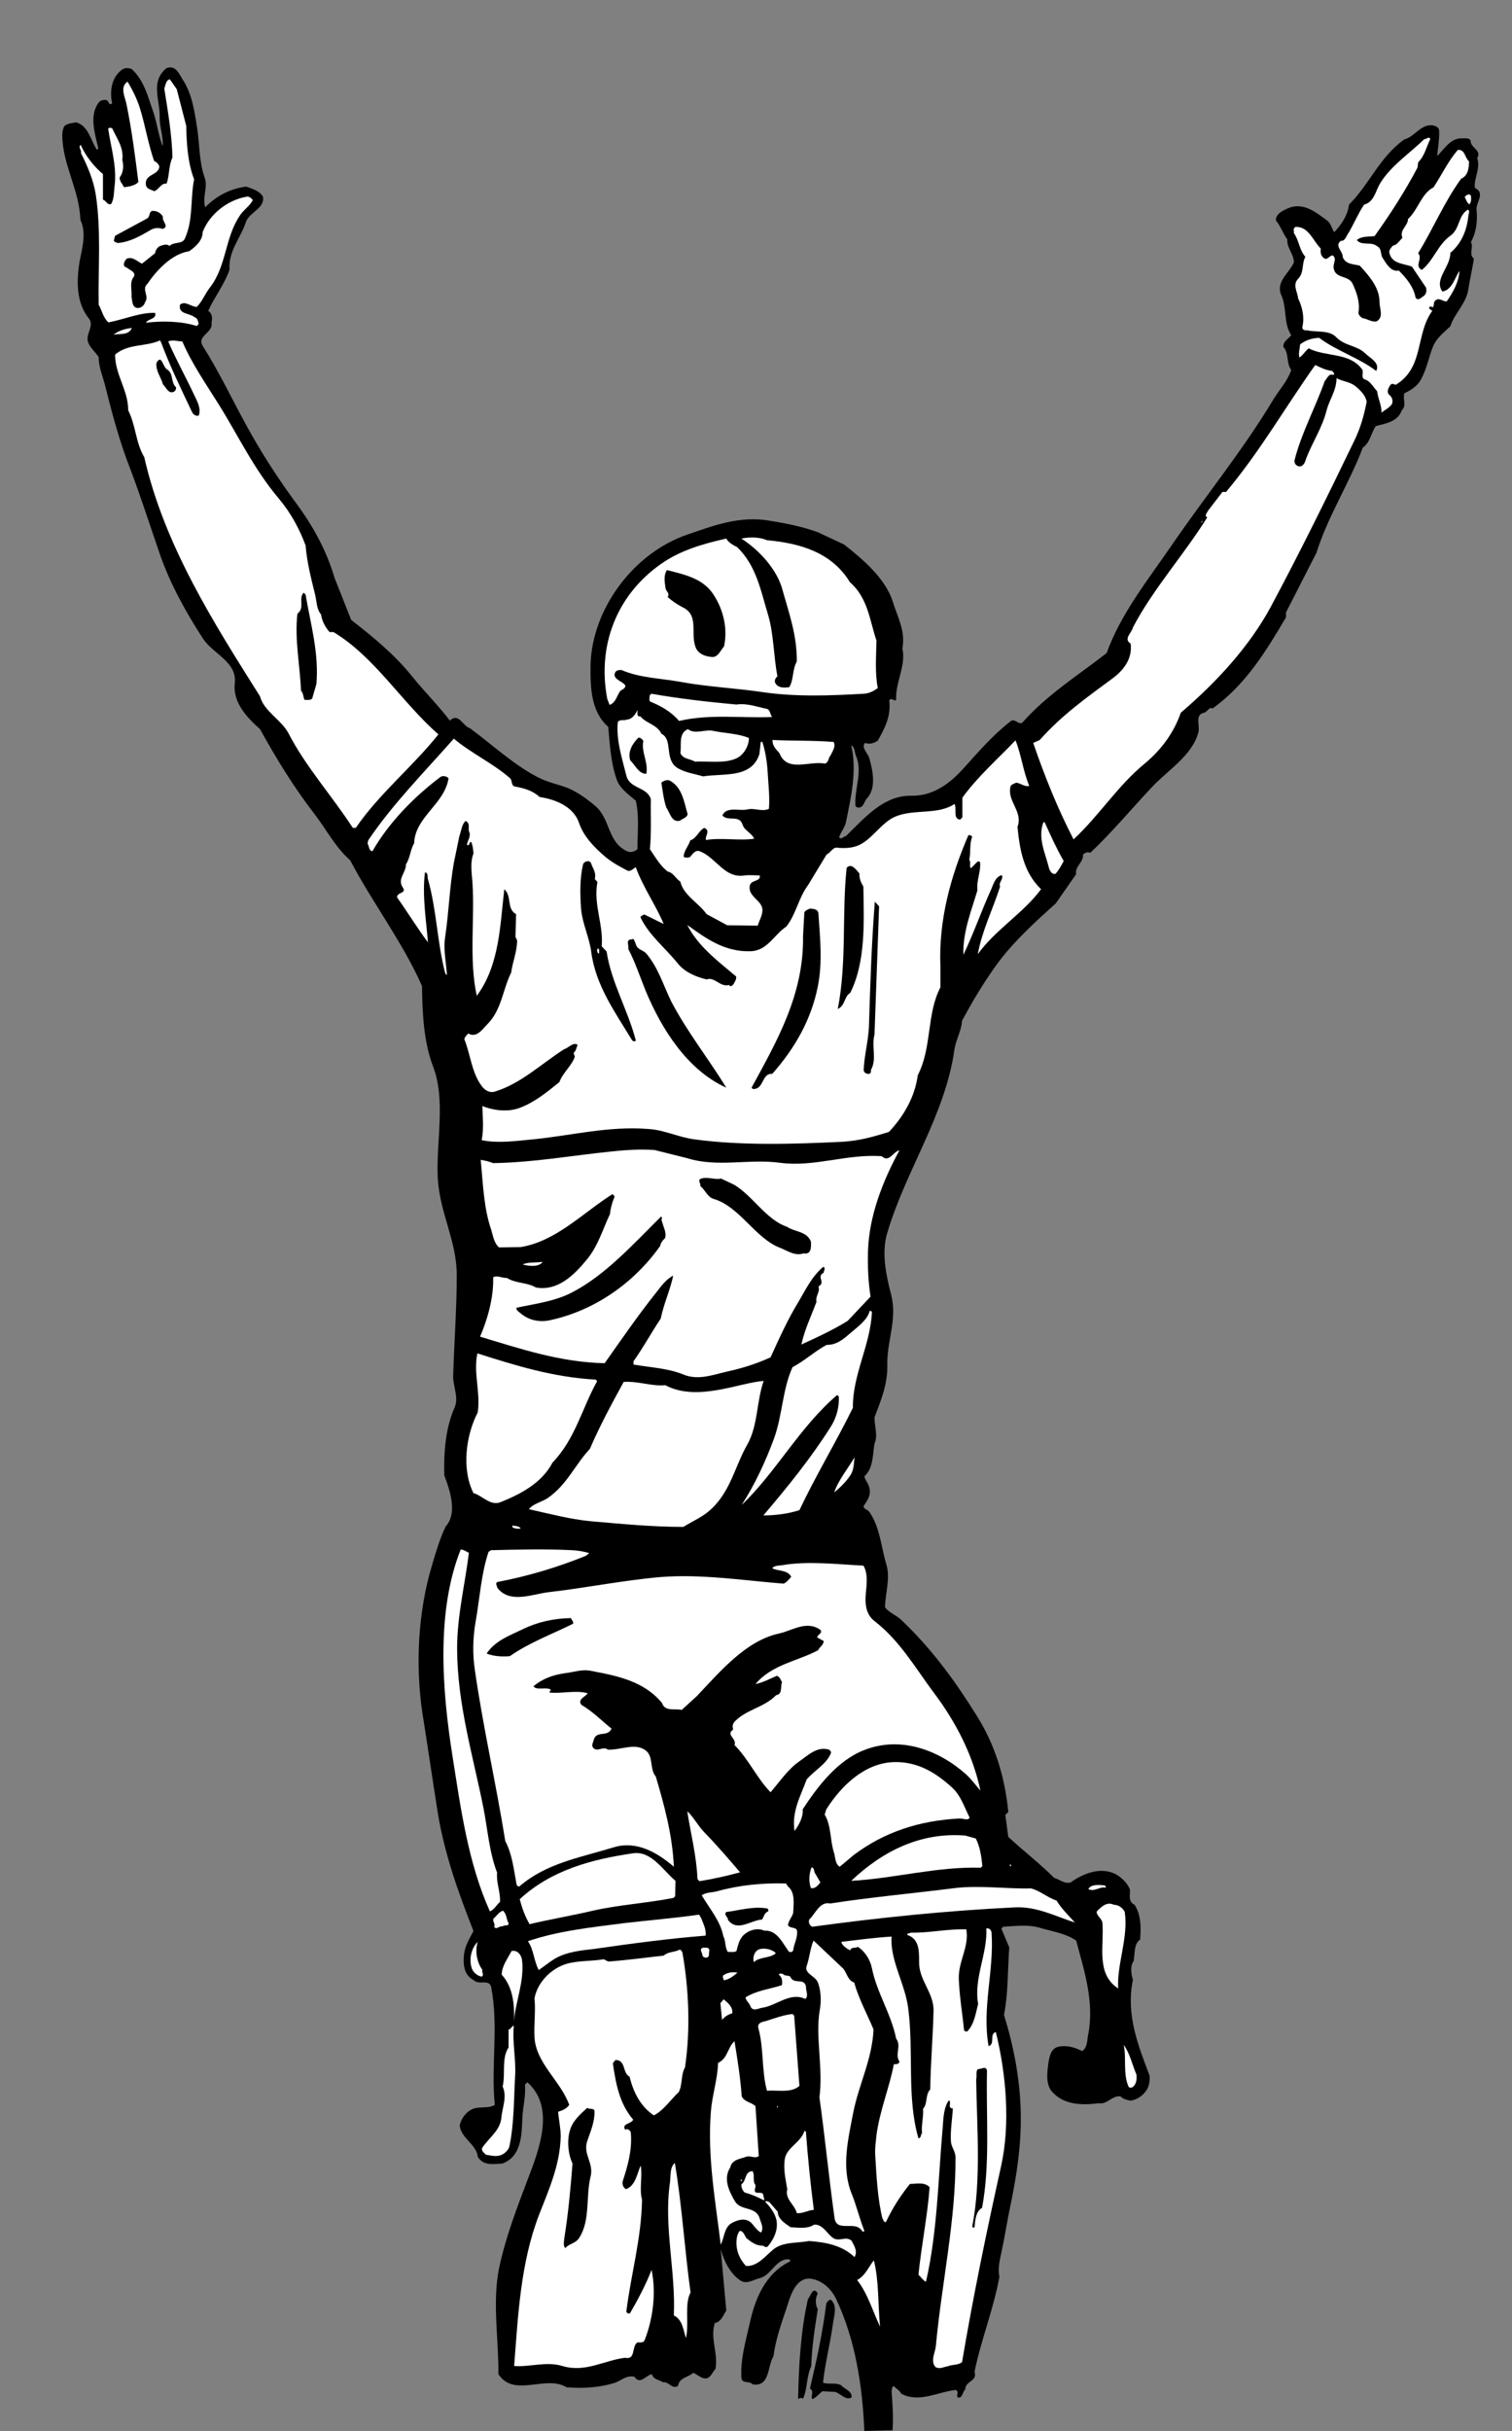 <?xml version="1.0" encoding="UTF-8" standalone="no"?>
<svg
   xmlns:dc="http://purl.org/dc/elements/1.1/"
   xmlns:cc="http://creativecommons.org/ns#"
   xmlns:rdf="http://www.w3.org/1999/02/22-rdf-syntax-ns#"
   xmlns:svg="http://www.w3.org/2000/svg"
   xmlns="http://www.w3.org/2000/svg"
   viewBox="0 0 614.667 988"
   height="988"
   width="614.667"
   xml:space="preserve"
   id="svg2"
   version="1.1"><rect x="0" y="0" width="614.667" height="988" fill="#808080" stroke="none"/><defs
     id="defs6" /><g
     transform="matrix(1.333,0,0,-1.333,0,988)"
     id="g10"><g
       transform="scale(0.1)"
       id="g12"><path
         id="path14"
         style="fill:#000000;fill-opacity:1;fill-rule:nonzero;stroke:none"
         d="m 556,7171 c 29,-43 37,-96 45,-148 8,-51 6,-105 23,-152 11,-29 -8,-62 2,-91 34,35 77,57 125,63 19,-7 41,-13 51,-31 6,-36 -42,-47 -52,-77 -16,-49 -54,-88 -50,-145 -15,-45 -46,-83 -65,-126 13,-8 13,-23 10,-36 6,-32 -47,-39 -26,-72 50,-79 89,-162 134,-244 44,-80 94,-158 150,-234 52,-70 93,-145 117,-227 l 51,-129 c 63,-49 131,-104 184,-170 37,-46 82,-91 117,-137 27,26 39,-17 61,-23 69,-51 133,-111 206,-149 30,-16 63,-22 94,-34 30,-13 56,-32 81,-53 49,-40 37,-112 100,-140 10,-4 22,0 30,7 0,50 6,101 -5,148 -20,17 -49,37 -58,64 -18,50 -21,105 -26,161 -53,46 -55,121 -54,190 5,170 131,340 295,396 79,27 160,59 254,42 49,-8 99,-18 145,-35 l 79,-37 c 60,-47 127,-105 149,-175 14,-46 39,-88 29,-142 12,-52 -22,-104 -19,-157 -8,-5 -15,10 -21,-2 6,-47 -14,-85 -35,-122 -12,-8 -24,-12 -39,-7 -12,-15 8,-30 13,-46 10,-35 23,-91 -7,-123 -8,-8 -9,-25 -23,-28 -5,0 -9,0 -12,5 -4,53 23,104 1,154 -4,10 -3,26 -14,30 18,-74 0,-156 -16,-233 -3,-17 -16,-30 -21,-47 8,-8 14,4 21,4 58,57 116,125 200,123 65,-1 116,36 159,84 46,51 90,102 143,143 13,10 22,-10 35,-5 77,87 171,145 258,213 43,120 126,223 200,331 103,150 216,288 309,443 18,29 43,56 54,89 -16,20 -6,51 -24,70 -2,16 15,25 24,36 -24,35 -13,84 -30,121 -19,42 24,68 38,101 0,26 -22,43 -20,70 -14,19 -20,40 -35,58 0,20 20,29 35,36 48,22 88,-12 122,-37 12,-9 13,-24 21,-35 22,23 41,51 45,84 62,61 93,145 169,199 30,7 49,45 83,43 11,-1 23,-6 23,-17 1,-27 -4,-53 -6,-77 21,20 40,56 77,54 9,0 21,2 25,-7 -1,-22 35,-29 20,-53 11,-33 -11,-62 -7,-91 33,-16 3,-44 5,-66 4,-34 -1,-70 -17,-99 9,-18 -8,-37 9,-51 -5,-31 -12,-62 -17,-93 -6,-43 -42,-73 -55,-113 -21,-20 -41,-35 -52,-60 -13,-30 -18,-66 -37,-101 -10,-20 -31,-34 -51,-43 -6,-18 8,-37 -8,-52 -12,-35 -49,-40 -79,-48 -15,-21 -17,-50 -40,-66 -41,-109 -106,-208 -141,-320 l -93,-182 v -15 c -59,-100 -122,-205 -224,-278 -11,6 -16,-11 -26,-13 -29,-6 -12,-39 -17,-59 -19,-72 -93,-115 -144,-170 -62,-66 -122,-138 -186,-198 -9,4 -15,0 -22,-5 2,-24 -26,-37 -21,-60 l -62,-89 c -62,-56 -124,-112 -174,-178 -42,-57 -79,-118 -112,-180 -2,-31 -18,-56 -23,-86 -28,-203 -150,-371 -206,-564 -17,-59 -2,-129 13,-186 19,-76 -14,-141 -12,-216 1,-57 -20,-107 -39,-157 0,-27 11,-57 0,-80 -6,-35 -3,-74 -31,-100 3,-13 14,-23 16,-38 4,-21 -7,-36 -18,-52 -1,-10 12,-11 17,-18 33,-47 36,-107 52,-160 13,-42 -3,-87 -4,-131 13,-17 33,-23 50,-39 94,-89 166,-189 230,-292 55,-87 86,-187 96,-293 l -9,-9 9,-67 c 46,-43 95,-80 140,-125 17,-5 31,-19 50,-14 39,28 96,51 143,22 16,-10 31,-26 38,-43 1,-19 -6,-37 14,-47 20,-30 20,-69 17,-106 -20,-14 -15,-43 -20,-66 -11,-15 -7,-40 -2,-57 -22,-107 17,-202 51,-292 1,-14 -1,-30 -8,-42 -11,-18 -30,-32 -51,-34 -11,2 -22,5 -30,13 -26,3 -40,-26 -67,-21 -51,-7 -108,-5 -143,37 -19,23 -13,61 -9,90 3,17 8,40 29,45 26,6 52,-2 73,-13 17,10 15,34 19,52 19,98 -13,195 -37,285 -34,23 -76,28 -115,40 -33,9 -73,4 -108,2 l -5,-6 24,-57 c -5,-68 -3,-138 -16,-206 30,-97 49,-197 51,-298 2,-97 -12,-189 -31,-281 -10,-46 -17,-94 -27,-140 -5,-25 -13,-53 -7,-79 -18,-99 -56,-192 -76,-290 10,-29 -29,-28 -28,-53 -9,-8 -8,-28 -23,-25 -6,8 5,17 -6,23 -55,-6 -114,-41 -167,-11 -4,10 -15,14 -21,22 -9,0 -5,-9 -8,-14 3,-39 6,-80 3,-120 l -86,-2 c -6,141 -28,278 -85,400 -14,31 -42,59 -78,64 -39,5 -57,-38 -66,-64 -18,-57 -40,-111 -48,-172 -19,-30 -10,-95 -64,-86 -9,12 -33,0 -34,21 -3,56 13,110 25,163 16,75 47,154 124,191 1,3 -1,4 -3,6 -40,4 -54,-48 -89,-57 -19,-4 -39,-20 -59,-8 -33,21 -53,64 -61,97 l 17,-188 c -9,-14 -16,-35 -35,-38 -15,-49 11,-91 2,-140 -10,-10 -15,-30 -32,-29 -14,1 -24,13 -36,17 -15,-14 -42,-14 -46,-39 -17,-14 -29,14 -45,10 -12,8 -30,8 -35,25 -18,-3 -36,-34 -53,-8 -26,6 -41,-13 -62,-19 -46,-14 -95,-17 -145,-13 -64,39 -160,-33 -208,40 1,108 -19,218 2,323 20,95 55,185 89,275 32,84 84,216 -3,292 l -7,-8 c 3,-37 -7,-67 -8,-104 -2,-52 -4,-115 -61,-136 -27,-1 -58,-8 -75,21 -4,38 -51,56 -55,95 4,21 20,43 41,51 20,8 47,0 66,12 -12,119 12,240 -11,359 -6,26 -37,5 -53,21 -30,15 -33,47 -30,78 3,27 17,49 29,72 -46,117 -88,233 -109,361 -16,101 -31,205 -47,305 -22,149 -12,311 29,447 12,41 24,82 42,120 36,40 15,106 -4,156 -2,72 4,144 31,206 14,31 -4,63 -4,96 3,102 11,207 11,308 0,106 -52,189 -58,297 -5,114 25,236 -14,339 -29,75 -33,164 -34,246 -60,135 -150,252 -219,383 -46,41 -72,93 -108,140 -64,83 -118,171 -167,260 -43,38 -83,83 -77,139 8,66 -65,89 -97,137 -53,82 -99,165 -131,256 -30,87 -58,175 -91,262 -31,79 -53,160 -74,244 -7,32 -22,62 -22,96 -11,18 -33,33 -34,55 -1,21 20,43 4,63 -39,48 -38,115 -28,175 8,40 21,87 2,126 -2,89 -55,169 -55,258 0,10 2,19 6,27 9,9 24,9 36,12 38,-11 44,-54 63,-83 2,-1 3,2 5,3 -10,43 -29,101 1,140 5,7 15,9 22,8 10,-1 8,-20 19,-10 -8,37 -2,80 31,103 9,6 19,5 29,1 38,-35 49,-84 65,-129 12,-35 17,-76 29,-106 3,30 -10,58 -9,90 1,49 -26,101 13,141 5,6 10,9 16,9 21,3 31,-20 40,-35" /><path
         id="path16"
         style="fill:#ffffff;fill-opacity:1;fill-rule:nonzero;stroke:none"
         d="m 539,7140 29,-112 c 1,-57 5,-113 24,-163 -12,-59 -2,-122 -28,-180 -8,-19 -33,-9 -47,-23 -9,8 -22,2 -31,-1 -8,-6 -12,-13 -13,-21 l -40,-32 c -15,7 -29,23 -47,15 -7,-8 -15,-23 1,-27 8,-8 29,-13 21,-28 -14,-17 -5,-41 -7,-61 3,-12 1,-32 18,-34 10,-1 21,7 23,17 15,19 -12,40 8,57 29,43 75,91 127,99 20,14 41,33 41,58 21,56 77,98 133,108 9,2 15,-4 20,-10 -8,-17 -27,-29 -38,-45 -48,-69 -41,-155 -93,-222 -15,-19 -23,-42 -40,-59 -18,1 -36,20 -51,7 -6,-30 29,-25 44,-38 10,-3 11,-13 13,-21 l -6,-6 c -47,15 -106,16 -155,10 6,12 34,11 28,30 -44,2 -95,-20 -142,-29 -16,13 -20,36 -30,54 -2,111 8,225 -9,336 -7,44 -25,86 -45,126 3,9 -10,18 -1,25 16,-35 40,-65 68,-89 v -78 c 10,-2 13,-18 25,-13 10,17 8,39 11,59 6,59 -12,114 -20,170 2,5 8,3 12,2 14,-31 36,-59 31,-97 5,-18 3,-39 -8,-53 -1,-12 9,-20 13,-30 14,2 33,4 44,16 -9,72 -20,158 -36,236 -4,22 -22,53 3,70 15,-25 29,-53 38,-82 16,-52 25,-108 43,-160 7,-3 14,-9 16,-17 -3,-28 -46,-22 -41,-56 2,-13 16,-14 25,-19 15,4 20,25 38,23 9,24 6,54 18,80 -2,71 -14,141 -25,210 4,10 5,26 17,28 l 21,-30" /><path
         id="path18"
         style="fill:#ffffff;fill-opacity:1;fill-rule:nonzero;stroke:none"
         d="m 4362,6988 c -12,-24 -17,-51 -37,-71 l -2,-16 c -38,-72 -83,-142 -131,-209 -19,-2 -41,0 -54,-12 15,-19 44,-3 62,-19 15,-7 9,-25 17,-36 11,-17 25,-43 49,-38 24,-24 45,-50 51,-82 6,-11 16,-2 21,2 11,5 14,17 11,28 l -43,64 c -26,10 -62,8 -69,43 -1,9 6,15 11,21 13,2 20,15 29,24 -10,24 17,36 17,57 32,30 40,77 78,97 25,38 44,79 74,114 23,1 20,-23 34,-35 0,-21 -3,-44 -24,-53 -51,-70 -85,-152 -131,-227 15,-18 -13,-38 11,-51 35,27 49,77 87,104 30,21 23,62 54,80 6,-4 2,-13 1,-19 -4,-43 -21,-85 -55,-113 1,-43 -51,-81 -24,-118 31,6 38,44 52,63 -2,-34 -20,-66 -39,-93 -12,-1 -21,12 -33,4 -8,-5 -5,-14 -8,-21 -5,-2 -9,5 -12,-1 -2,-6 6,-7 9,-11 -52,-71 -24,-172 -111,-225 -5,0 -11,6 -16,0 -6,-8 -14,-22 -4,-31 9,-7 12,-18 8,-28 -8,-11 -21,-18 -32,-26 1,23 -11,43 -13,65 -13,14 -21,32 -40,37 -10,7 0,22 -6,30 -39,53 -112,37 -163,64 -11,-9 -18,-22 -28,-28 -4,12 1,27 2,40 17,13 36,19 58,20 53,-40 120,-60 174,-101 13,25 -20,40 -34,54 -25,24 -61,22 -87,48 -22,24 -61,15 -90,22 -8,-1 -16,2 -14,11 7,30 -1,61 -13,86 -2,20 -18,42 0,60 19,20 10,45 22,67 -19,21 -19,50 -35,72 1,6 -4,15 5,19 40,2 53,-42 77,-66 -2,-13 1,-25 13,-31 10,-2 14,11 24,10 12,-10 1,-23 2,-37 4,-35 45,-22 58,-49 12,-26 23,-56 18,-87 -1,-8 6,-14 12,-18 15,-2 29,-13 43,-10 23,13 9,39 9,60 0,43 -31,78 -60,110 -18,5 -43,3 -52,26 1,18 -27,35 -5,50 10,-2 15,11 19,18 19,30 31,62 51,92 31,8 35,42 49,65 33,54 90,91 135,135 6,-2 13,10 18,0" /><path
         id="path20"
         style="fill:#ffffff;fill-opacity:1;fill-rule:nonzero;stroke:none"
         d="m 4486,6814 c 1,-9 1,-19 -5,-25 -7,4 -10,15 -14,22 3,6 16,13 19,3" /><path
         id="path22"
         style="fill:#000000;fill-opacity:1;fill-rule:nonzero;stroke:none"
         d="m 497,6751 c -4,-14 21,-30 -1,-37 -12,4 -25,4 -38,-4 -31,-18 -62,-36 -99,-39 -4,2 -9,2 -12,7 l 4,15 98,53 c 10,6 4,23 18,23 13,0 25,-8 30,-18" /><path
         id="path24"
         style="fill:#ffffff;fill-opacity:1;fill-rule:nonzero;stroke:none"
         d="m 402,6412 c -9,-24 -40,-16 -56,-21 15,13 37,19 56,21" /><path
         id="path26"
         style="fill:#ffffff;fill-opacity:1;fill-rule:nonzero;stroke:none"
         d="m 491,6369 c 27,-73 61,-142 94,-212 4,-9 13,-15 21,-12 8,20 -4,43 -13,61 -26,56 -56,109 -80,165 14,6 29,0 43,0 29,-68 73,-131 113,-195 60,-97 106,-195 182,-285 36,-43 62,-91 81,-142 4,-51 17,-101 29,-150 5,-20 4,-44 18,-60 3,-21 13,-39 26,-54 h 12 c 126,-76 209,-215 320,-312 -79,-99 -180,-180 -252,-285 h -9 c -63,97 -144,187 -196,288 -22,42 -75,67 -87,113 -140,222 -292,460 -353,729 -26,43 -26,98 -49,143 0,62 -40,108 -40,170 41,34 92,23 137,43 l 3,-5" /><path
         id="path28"
         style="fill:#000000;fill-opacity:1;fill-rule:nonzero;stroke:none"
         d="m 509,6286 c 21,-12 11,-40 28,-55 0,-5 -1,-10 -6,-13 -17,-9 -24,13 -34,22 -6,22 -22,40 -20,65 16,29 19,-11 32,-19" /><path
         id="path30"
         style="fill:#ffffff;fill-opacity:1;fill-rule:nonzero;stroke:none"
         d="m 4063,6281 c 2,-4 11,-10 2,-12 -13,5 -18,-12 -25,-19 -29,-82 -71,-158 -92,-241 -2,-10 6,-19 16,-19 10,0 16,12 18,20 19,52 51,98 64,152 9,33 30,60 30,97 18,-10 41,-11 57,-24 15,-12 32,-29 35,-48 -8,-41 -19,-80 -37,-117 -83,-172 -166,-341 -256,-509 -65,-120 -164,-228 -274,-322 -20,-58 -57,-111 -110,-155 -82,-67 -140,-160 -217,-231 -49,95 -88,192 -123,294 l 20,9 c 68,77 148,133 225,190 34,26 58,61 52,104 -23,14 4,33 7,49 62,118 156,222 227,336 -11,3 0,15 3,21 l 43,56 h 11 c 104,124 181,259 272,387 17,-8 33,-16 52,-18" /><path
         id="path32"
         style="fill:#ffffff;fill-opacity:1;fill-rule:nonzero;stroke:none"
         d="m 3663,5818 h -1 l 5,7 c 1,-3 -2,-5 -4,-7" /><path
         id="path34"
         style="fill:#ffffff;fill-opacity:1;fill-rule:nonzero;stroke:none"
         d="m 2339,5765 c 99,-9 197,-36 253,-128 55,-48 60,-116 81,-178 -1,-49 -5,-99 4,-145 -13,-9 -26,-16 -42,-17 -103,-6 -209,-10 -310,5 -81,12 -168,16 -249,31 -60,11 -125,12 -180,36 -9,1 -19,-1 -21,-10 -9,-26 62,-30 17,-53 -11,-15 -14,-37 -33,-43 l -7,18 c -31,162 28,316 163,411 59,42 129,62 200,78 6,-12 21,-20 33,-26 59,-57 72,-133 94,-205 18,-59 17,-128 29,-189 -7,-5 -11,-16 -5,-23 9,-13 27,-12 41,-10 14,22 9,54 23,78 1,80 -24,148 -44,220 -17,62 -71,120 -125,155 25,5 55,5 78,-5" /><path
         id="path36"
         style="fill:#000000;fill-opacity:1;fill-rule:nonzero;stroke:none"
         d="m 2178,5596 c 28,-44 42,-101 30,-155 -11,-12 -18,-33 -36,-32 -19,1 -40,8 -49,26 -20,43 12,101 -42,126 -16,8 -33,20 -45,31 8,10 -4,17 -6,25 -3,20 -7,40 4,57 53,-14 112,-25 144,-78" /><path
         id="path38"
         style="fill:#000000;fill-opacity:1;fill-rule:nonzero;stroke:none"
         d="m 932,5599 c 15,-89 41,-177 33,-272 l -13,-45 c -7,-6 -15,-3 -23,-4 -5,9 -3,20 -11,28 -3,76 -20,157 -11,235 24,18 2,46 19,64 l 6,-6" /><path
         id="path40"
         style="fill:#ffffff;fill-opacity:1;fill-rule:nonzero;stroke:none"
         d="m 2246,5264 c 31,5 62,-7 92,-13 12,-3 10,-18 17,-25 -93,-4 -190,10 -284,-12 -25,29 -56,46 -88,59 -5,5 -1,12 -2,18 l 5,6 c 85,-15 173,-25 260,-33" /><path
         id="path42"
         style="fill:#ffffff;fill-opacity:1;fill-rule:nonzero;stroke:none"
         d="m 1944,5247 c 1,-6 -4,-21 9,-19 18,-22 51,-25 64,-53 37,-18 7,-79 50,-105 24,-14 51,-17 77,-25 63,10 148,-7 172,68 l 4,37 h 5 c 9,-28 14,-59 16,-90 2,-38 7,-76 4,-114 -22,-10 -44,4 -67,-2 -25,-5 -62,10 -75,-18 16,-20 52,4 62,-29 5,-17 28,-25 35,-42 -45,-7 -100,4 -147,-4 -4,12 15,28 -5,37 -17,-8 -24,-33 -43,-38 -4,-16 -20,-32 -20,-50 5,-4 13,-3 19,-1 9,9 16,24 32,17 49,-20 74,-83 135,-73 15,2 32,0 46,0 4,-19 -26,-13 -30,-30 -8,-33 35,-45 38,-72 2,-18 -11,-38 -14,-51 l -93,1 -63,34 c -25,35 -71,58 -80,99 -15,10 -22,28 -39,31 -24,19 -38,45 -54,68 5,50 2,102 3,152 -11,39 -65,31 -75,73 -13,53 -31,106 -26,162 5,10 19,4 27,8 17,1 27,16 33,29" /><path
         id="path44"
         style="fill:#ffffff;fill-opacity:1;fill-rule:nonzero;stroke:none"
         d="m 2174,5184 c 37,-8 77,-8 110,-22 0,-24 -15,-50 -36,-61 -37,-18 -85,-9 -129,-11 -14,9 -36,7 -44,26 4,25 -7,60 23,73 22,-17 51,0 76,-5" /><path
         id="path46"
         style="fill:#000000;fill-opacity:1;fill-rule:nonzero;stroke:none"
         d="m 1962,5153 c -7,-35 16,-65 9,-100 -23,-1 -34,27 -49,41 -8,26 6,50 25,69 6,1 12,-5 15,-10" /><path
         id="path48"
         style="fill:#ffffff;fill-opacity:1;fill-rule:nonzero;stroke:none"
         d="m 1556,5039 c 7,-7 2,-23 15,-25 27,-5 53,-12 75,-32 48,-7 103,-29 120,-79 14,-42 48,-76 81,-104 22,-18 45,-30 68,-42 10,-2 17,8 24,11 22,-61 62,-117 85,-173 l -59,29 c -5,-2 -9,-4 -12,-8 25,-54 75,-93 113,-140 22,-28 56,-42 89,-50 25,9 40,-24 68,-17 8,-10 16,5 18,10 3,5 5,10 4,16 -56,47 -117,93 -149,157 57,-41 114,-83 194,-80 51,2 71,51 108,75 30,38 37,87 66,126 l 57,94 c 14,6 19,25 36,20 19,-1 37,-1 57,6 45,17 73,72 118,90 56,23 129,4 179,38 8,-15 -6,-45 17,-48 l 7,7 v 60 c 46,64 110,120 162,175 18,-45 23,-94 42,-139 -13,-4 -26,8 -40,10 -6,-4 -13,-4 -17,-11 -12,-46 39,-77 21,-124 7,-71 19,-139 72,-190 -55,-74 -138,-122 -193,-198 13,72 46,137 68,206 -6,13 12,23 5,35 -20,-6 -25,-27 -32,-43 -30,-66 -55,-138 -85,-200 -2,70 24,133 43,197 -4,28 11,57 8,85 -2,3 -4,3 -7,3 l -21,-21 c -6,6 1,18 -5,26 5,22 0,47 9,70 -3,3 -7,7 -12,4 -53,-123 -91,-257 -85,-400 v -63 c -43,-83 -25,-182 -69,-268 -9,-66 -42,-124 -88,-173 -46,-14 -89,-27 -143,-30 -145,-7 -305,-12 -447,7 -50,6 -94,29 -143,32 -124,10 -239,-21 -357,-32 -51,-5 -104,-12 -152,-2 7,35 3,71 2,104 38,-15 82,-19 118,-4 43,17 80,47 117,77 10,28 37,49 47,77 -1,5 -4,9 -3,13 8,6 7,16 12,23 -13,11 -28,-9 -42,-13 -70,-45 -132,-105 -211,-129 -17,-5 -31,5 -40,17 -31,42 -34,96 -53,143 2,7 7,12 12,17 26,-14 42,12 58,28 44,44 47,106 73,158 4,32 18,63 18,98 l -5,11 2,69 c -30,16 -12,55 -36,76 -13,-108 -14,-231 -84,-325 -24,110 -6,232 -13,343 -2,30 -8,63 3,91 -1,12 -2,24 -7,35 -8,1 -4,-16 -13,-8 2,13 14,26 6,41 -2,12 4,25 -10,31 -12,-10 -13,-30 -19,-46 l -17,-82 c -13,-74 -15,-148 -26,-223 -7,-41 3,-81 5,-119 l -5,5 c -25,95 -26,193 -53,288 -2,7 1,20 -9,20 -9,-71 4,-145 9,-213 -32,43 -62,92 -94,137 -1,17 31,11 17,31 -17,26 11,45 10,70 13,19 13,44 25,64 3,81 92,118 105,198 -6,7 -18,9 -25,4 -81,-61 -158,-140 -207,-226 -11,0 -10,15 -15,23 l 2,10 c 73,109 172,209 261,310 55,-46 118,-74 172,-121" /><path
         id="path50"
         style="fill:#ffffff;fill-opacity:1;fill-rule:nonzero;stroke:none"
         d="m 2542,5150 c 8,-13 -3,-28 -9,-41 -7,-7 -5,-21 -17,-25 -49,9 -116,-28 -139,32 -11,12 -22,23 -21,40 61,-3 124,-1 186,-6" /><path
         id="path52"
         style="fill:#000000;fill-opacity:1;fill-rule:nonzero;stroke:none"
         d="m 2097,4930 c -2,-12 -16,-13 -23,-20 -26,-7 -31,25 -42,40 -8,24 -11,50 -15,76 7,6 19,10 26,6 38,-21 43,-65 54,-102" /><path
         id="path54"
         style="fill:#ffffff;fill-opacity:1;fill-rule:nonzero;stroke:none"
         d="m 3186,4905 c 18,-40 36,-80 58,-118 -7,-13 -14,-27 -25,-39 -12,-3 -18,11 -20,18 -11,45 -35,91 -17,139 h 4" /><path
         id="path56"
         style="fill:#000000;fill-opacity:1;fill-rule:nonzero;stroke:none"
         d="m 1803,4779 c 5,-15 16,-27 11,-47 l 8,-9 c -13,-69 19,-130 13,-196 l 15,-16 c 14,-94 65,-178 89,-271 -3,-5 -8,-2 -11,0 -52,86 -112,168 -125,271 -6,44 -27,85 -31,131 -3,44 -4,92 6,134 2,10 21,16 25,3" /><path
         id="path58"
         style="fill:#000000;fill-opacity:1;fill-rule:nonzero;stroke:none"
         d="m 2621,4749 c -1,-15 5,-28 12,-40 2,-111 7,-230 -40,-324 -19,-11 -15,-39 -38,-49 28,144 12,288 27,430 14,17 30,-7 39,-17" /><path
         id="path60"
         style="fill:#000000;fill-opacity:1;fill-rule:nonzero;stroke:none"
         d="m 2667,4258 c -10,-37 8,-75 -11,-108 1,-5 -1,-12 -6,-12 -9,0 -16,4 -16,13 2,45 14,86 16,131 4,127 8,256 18,381 l 13,-14 -14,-391" /><path
         id="path62"
         style="fill:#000000;fill-opacity:1;fill-rule:nonzero;stroke:none"
         d="m 2496,4626 c 5,-74 13,-148 -2,-222 -20,-100 -69,-187 -139,-266 -33,3 -24,-48 -59,-46 l -4,4 c 78,143 160,285 157,462 l 4,72 c 3,7 11,9 17,12 11,-1 25,-1 26,-16" /><path
         id="path64"
         style="fill:#000000;fill-opacity:1;fill-rule:nonzero;stroke:none"
         d="m 1943,4525 c 7,-9 20,-11 28,-20 37,-44 52,-97 76,-146 48,-92 116,-178 168,-263 -120,54 -198,181 -245,293 -18,44 -32,88 -54,130 3,9 -8,26 7,29 3,-1 6,2 9,1 5,-7 6,-16 11,-24" /><path
         id="path66"
         style="fill:#ffffff;fill-opacity:1;fill-rule:nonzero;stroke:none"
         d="m 1827,4511 c 0,-2 1,-5 -1,-6 -6,2 -5,11 -4,15 5,1 6,-5 5,-9" /><path
         id="path68"
         style="fill:#ffffff;fill-opacity:1;fill-rule:nonzero;stroke:none"
         d="m 2096,3881 c 93,-29 187,-1 283,-14 104,-14 205,28 310,20 23,-21 34,14 54,18 -51,-94 -93,-200 -96,-310 -1,-47 1,-93 8,-136 l -70,-74 c -45,-28 -93,-50 -141,-72 10,46 30,87 46,130 -4,18 12,30 6,47 24,13 -8,29 16,42 0,6 7,14 -1,18 -35,-29 -54,-70 -76,-107 -33,-54 -59,-112 -85,-169 -43,-20 -89,-34 -135,-44 -43,-10 -87,-27 -132,-8 -47,19 -100,21 -151,30 v 10 c 30,42 54,87 83,130 9,45 29,87 38,131 -22,-11 -38,-34 -53,-53 -55,-69 -105,-142 -156,-214 -136,3 -257,44 -380,81 21,48 42,117 40,181 13,7 27,-3 42,-2 26,-17 61,-13 88,-29 66,-12 115,36 154,83 36,42 51,97 72,140 2,17 6,34 13,50 3,5 -2,10 -6,11 -91,-58 -171,-143 -279,-161 l -66,-1 c -16,14 -18,35 -24,54 -23,66 -25,142 -32,213 12,-2 26,-5 38,-10 123,2 239,23 356,35 45,5 91,8 136,5 l 100,-25" /><path
         id="path70"
         style="fill:#000000;fill-opacity:1;fill-rule:nonzero;stroke:none"
         d="m 2239,3800 c 57,-34 98,-107 161,-128 23,-16 60,-13 73,-45 1,-15 2,-41 -22,-36 -26,-9 -48,7 -70,16 -77,28 -125,127 -205,150 -18,5 -26,28 -40,39 1,8 -6,14 -2,21 21,10 45,-3 65,2 l 40,-19" /><path
         id="path72"
         style="fill:#000000;fill-opacity:1;fill-rule:nonzero;stroke:none"
         d="m 2019,3688 c 4,-17 15,-35 9,-51 -8,-7 -13,-15 -15,-24 -83,-117 -205,-198 -336,-226 -31,-7 -65,0 -89,21 -5,4 -14,9 -13,17 55,12 114,19 166,45 103,52 189,148 275,233 7,-4 -2,-10 3,-15" /><path
         id="path74"
         style="fill:#ffffff;fill-opacity:1;fill-rule:nonzero;stroke:none"
         d="m 1655,3565 c -12,-17 -42,-13 -61,-8 16,8 40,5 61,8" /><path
         id="path76"
         style="fill:#ffffff;fill-opacity:1;fill-rule:nonzero;stroke:none"
         d="m 2659,3410 c -5,-100 -59,-189 -58,-290 -52,-106 -113,-206 -163,-312 -35,-11 -73,-16 -110,-16 75,88 146,176 206,271 17,27 26,60 24,92 l -5,4 c -114,-97 -186,-235 -291,-335 41,64 72,131 98,201 26,70 26,151 57,219 38,20 67,48 104,68 31,-1 53,19 75,38 21,18 50,39 56,65 4,2 7,-1 7,-5" /><path
         id="path78"
         style="fill:#ffffff;fill-opacity:1;fill-rule:nonzero;stroke:none"
         d="m 1817,3206 4,-5 c -46,-82 -66,-175 -136,-248 -33,-63 -98,-96 -157,-120 -32,-14 -56,19 -84,27 -37,73 -23,177 13,246 9,60 -14,122 -1,180 116,-37 232,-73 361,-80" /><path
         id="path80"
         style="fill:#ffffff;fill-opacity:1;fill-rule:nonzero;stroke:none"
         d="m 2329,3202 c -22,-62 -17,-136 -50,-194 -40,-70 -52,-151 -122,-207 -22,-17 -49,-29 -73,-44 -96,0 -186,9 -280,17 -65,6 -128,23 -191,37 14,18 39,21 59,35 58,41 82,101 127,149 30,70 67,138 103,204 45,3 85,-14 127,-10 97,-52 226,8 300,13" /><path
         id="path82"
         style="fill:#ffffff;fill-opacity:1;fill-rule:nonzero;stroke:none"
         d="m 2606,2969 c -2,-18 -2,-40 -13,-55 -13,-20 -32,-38 -49,-52 13,38 42,73 62,107" /><path
         id="path84"
         style="fill:#ffffff;fill-opacity:1;fill-rule:nonzero;stroke:none"
         d="m 1588,2752 c -8,-1 -19,-1 -26,5 l 1,4 c 9,-1 22,-2 25,-9" /><path
         id="path86"
         style="fill:#ffffff;fill-opacity:1;fill-rule:nonzero;stroke:none"
         d="m 1797,2677 -10,-8 c -86,-35 -176,-62 -270,-80 -8,-4 -1,-12 0,-18 38,-49 106,-19 156,-13 114,13 226,36 340,46 125,10 252,-10 377,-20 9,4 17,14 23,21 -12,22 -39,16 -58,26 6,8 19,8 29,9 80,14 166,3 249,-1 12,-19 11,-45 9,-69 -4,-36 -7,-76 26,-101 76,-59 123,-141 178,-215 69,-91 121,-192 144,-301 -13,15 -26,33 -43,49 -84,75 -201,119 -313,74 -81,-32 -141,-111 -186,-180 2,-25 -13,-50 -25,-66 -9,60 19,107 37,157 25,29 60,46 74,80 1,5 -2,9 -6,11 -37,11 -64,-18 -92,-37 -34,-24 -59,-62 -86,-93 -42,43 -67,101 -110,144 8,20 -28,31 -4,47 -3,10 -2,17 5,25 36,37 89,42 126,80 21,3 12,28 18,39 -4,7 -6,17 -16,20 -21,-9 -43,-21 -65,-25 51,60 127,69 191,103 4,10 17,16 17,28 l -20,11 c 1,9 18,13 10,23 -42,30 -85,-2 -126,-11 -101,-22 -178,-114 -251,-191 l -46,-42 c -21,5 -51,-6 -60,21 -55,67 -137,83 -216,98 -28,6 -53,-4 -80,-7 -35,-5 -68,-16 -96,-40 9,-13 36,-2 51,-9 5,-4 -4,-6 -2,-10 37,-4 78,8 116,-2 -4,-10 -34,-19 -18,-36 34,-20 61,-48 91,-72 -12,-28 -48,-3 -55,-37 -2,-6 -6,-14 -2,-20 12,-17 31,5 46,-7 39,-2 85,23 117,-4 22,-19 10,-56 29,-78 26,-88 51,-179 55,-275 -49,42 -113,81 -184,59 -101,-31 -205,-48 -287,-119 -5,-1 -9,4 -9,8 -8,43 -13,91 -34,130 -28,175 -68,348 -93,523 -7,48 -6,95 2,143 13,72 17,148 40,216 l 8,5 c 81,2 165,4 247,0 18,-1 36,-4 52,-9" /><path
         id="path88"
         style="fill:#ffffff;fill-opacity:1;fill-rule:nonzero;stroke:none"
         d="m 1430,2678 c -12,-97 -36,-192 -36,-293 1,-170 48,-323 80,-483 13,-65 18,-137 42,-199 -3,-30 10,-57 9,-89 -10,-9 -19,-25 -31,-29 -66,147 -88,308 -114,473 -32,202 -50,442 25,630 9,0 16,-6 25,-10" /><path
         id="path90"
         style="fill:#000000;fill-opacity:1;fill-rule:nonzero;stroke:none"
         d="m 1748,2462 c -66,-33 -133,-57 -193,-99 -22,-2 -49,-1 -71,8 27,40 71,55 110,74 45,22 94,33 147,34 2,-5 8,-10 7,-17" /><path
         id="path92"
         style="fill:#ffffff;fill-opacity:1;fill-rule:nonzero;stroke:none"
         d="m 2904,1962 c 27,-25 37,-60 53,-91 -4,-11 -21,-2 -31,-3 -121,-6 -229,-41 -322,-111 l -43,-36 c -14,8 -13,27 -17,41 -13,38 -8,83 -29,118 l 5,16 c 45,71 116,141 206,144 72,2 128,-32 178,-78" /><path
         id="path94"
         style="fill:#ffffff;fill-opacity:1;fill-rule:nonzero;stroke:none"
         d="m 2147,1827 c 38,-39 76,-83 110,-123 -40,-11 -81,-20 -123,-27 -3,1 -6,4 -7,8 -3,71 -21,139 -31,205 19,-17 31,-42 51,-63" /><path
         id="path96"
         style="fill:#ffffff;fill-opacity:1;fill-rule:nonzero;stroke:none"
         d="m 2976,1807 c 13,-26 17,-55 20,-84 l -5,-5 c -133,4 -265,-33 -395,-40 96,91 212,149 348,138 l 32,-9" /><path
         id="path98"
         style="fill:#ffffff;fill-opacity:1;fill-rule:nonzero;stroke:none"
         d="m 2060,1678 -1,-47 -5,-5 c -81,-16 -167,-21 -246,-39 -64,-15 -129,-26 -193,-41 -14,24 -23,49 -30,76 96,89 221,122 346,140 55,8 90,-51 129,-84" /><path
         id="path100"
         style="fill:#ffffff;fill-opacity:1;fill-rule:nonzero;stroke:none"
         d="m 3084,1725 c -1,-1 -1,-3 -4,-2 v 5 c 2,1 3,-2 4,-3" /><path
         id="path102"
         style="fill:#ffffff;fill-opacity:1;fill-rule:nonzero;stroke:none"
         d="m 2487,1699 15,-26 c -8,-9 -16,-20 -29,-17 -7,19 -6,43 2,63 10,-1 6,-14 12,-20" /><path
         id="path104"
         style="fill:#ffffff;fill-opacity:1;fill-rule:nonzero;stroke:none"
         d="m 2403,1661 c 23,-19 17,-53 16,-81 -4,-13 -14,-23 -16,-37 7,-12 27,-4 28,-19 1,-21 -9,-37 -12,-57 0,-5 -8,-8 -13,-5 -19,25 -36,67 -75,64 -19,9 -43,3 -58,-9 -18,-13 -22,-34 -27,-53 -7,-5 -19,-2 -26,-3 -10,14 -6,34 -14,48 -9,47 -42,84 -66,125 15,10 34,8 50,13 65,18 136,25 207,23 l 6,-9" /><path
         id="path106"
         style="fill:#ffffff;fill-opacity:1;fill-rule:nonzero;stroke:none"
         d="m 3372,1657 c -18,5 -34,-14 -53,-4 9,15 32,13 49,11 3,0 5,-3 4,-7" /><path
         id="path108"
         style="fill:#ffffff;fill-opacity:1;fill-rule:nonzero;stroke:none"
         d="m 3144,1655 c 28,-7 50,-28 78,-37 15,-25 41,-50 56,-67 -60,19 -117,50 -185,46 -206,-10 -411,-31 -616,-59 -9,4 -12,15 -9,22 19,18 32,56 64,49 123,19 254,31 381,47 77,9 155,-3 231,-1" /><path
         id="path110"
         style="fill:#ffffff;fill-opacity:1;fill-rule:nonzero;stroke:none"
         d="m 3430,1584 c 12,-79 -24,-158 -20,-234 -69,45 -42,131 -48,200 -1,13 -20,23 -17,35 13,13 30,31 52,20 14,0 26,-9 33,-21" /><path
         id="path112"
         style="fill:#000000;fill-opacity:1;fill-rule:nonzero;stroke:none"
         d="m 2343,1585 c -12,-4 -13,-16 -19,-25 -35,-2 -75,-39 -104,-1 1,9 -14,15 -5,24 40,5 82,18 123,11 4,0 6,-4 5,-9" /><path
         id="path114"
         style="fill:#ffffff;fill-opacity:1;fill-rule:nonzero;stroke:none"
         d="m 1551,1549 c 0,-12 -13,-3 -18,-10 -10,3 -19,-12 -26,-1 5,9 -6,16 -2,25 11,9 16,20 29,24 12,-11 10,-27 17,-38" /><path
         id="path116"
         style="fill:#ffffff;fill-opacity:1;fill-rule:nonzero;stroke:none"
         d="m 2139,1563 c 6,-17 15,-32 13,-52 -112,-9 -225,-24 -336,-40 -43,-5 -88,-9 -125,-31 -16,-10 -32,-23 -48,-34 -15,28 -15,62 -33,88 94,32 193,42 293,55 76,9 153,15 229,26 l 7,-12" /><path
         id="path118"
         style="fill:#ffffff;fill-opacity:1;fill-rule:nonzero;stroke:none"
         d="m 3024,1519 c 8,-115 -30,-230 -9,-345 21,7 1,37 22,43 31,-126 45,-278 16,-409 -44,-198 -85,-396 -119,-597 -11,-10 -30,-7 -44,-13 -12,-2 -24,-9 -36,-3 -18,17 -2,45 0,64 18,194 61,383 60,576 0,19 -13,31 -14,49 -2,32 4,67 6,100 -18,1 -3,18 -12,25 -16,-21 -17,-55 -19,-83 -14,-157 -16,-317 -51,-470 -9,3 -15,15 -23,21 9,89 28,182 34,267 -16,17 -40,10 -60,10 -29,-36 -54,-75 -73,-116 -8,-2 -7,7 -11,11 -15,62 -18,130 -22,195 -1,18 2,40 4,59 10,75 39,143 53,216 5,0 16,-1 17,8 -15,23 7,47 -10,70 -15,75 -59,140 -74,215 -5,25 -21,51 -43,65 -7,-6 -20,1 -23,-11 -10,5 -26,15 -27,26 51,6 101,13 153,16 -5,-73 42,-145 51,-220 17,-133 -5,-272 31,-395 9,1 6,11 11,16 -3,23 5,49 3,74 15,16 6,43 22,59 1,80 8,157 10,238 2,57 -45,94 -44,151 0,32 1,70 -36,82 -1,7 8,4 11,7 58,-1 112,12 169,10 9,-54 -24,-95 -23,-150 2,-55 11,-105 16,-157 2,-4 8,-6 11,-3 21,23 25,56 32,83 -14,78 29,153 25,230 10,2 16,-7 16,-14" /><path
         id="path120"
         style="fill:#ffffff;fill-opacity:1;fill-rule:nonzero;stroke:none"
         d="m 2572,1410 c 11,-14 14,-36 33,-42 14,-50 39,-95 59,-143 -4,-91 -45,-168 -62,-254 -15,-79 -37,-166 -5,-246 15,-37 24,-76 39,-114 -1,-2 -3,-3 -6,-2 -20,37 -79,-6 -85,42 -17,121 -29,246 -46,367 12,89 -13,184 1,266 5,27 4,60 -6,85 -8,19 -42,27 -34,49 9,26 11,55 21,78 l 91,-86" /><path
         id="path122"
         style="fill:#ffffff;fill-opacity:1;fill-rule:nonzero;stroke:none"
         d="m 1457,1492 c -9,-27 -3,-62 14,-85 -3,-8 7,-15 -2,-21 -13,2 -26,13 -30,25 -10,28 -1,63 18,81" /><path
         id="path124"
         style="fill:#ffffff;fill-opacity:1;fill-rule:nonzero;stroke:none"
         d="m 2163,1464 c -2,-8 2,-18 -8,-20 -7,-1 -13,3 -13,9 -1,7 -10,17 1,21 8,0 22,3 20,-10" /><path
         id="path126"
         style="fill:#ffffff;fill-opacity:1;fill-rule:nonzero;stroke:none"
         d="m 2366,1457 c -19,-16 -50,-10 -67,-27 -3,11 -1,23 6,32 10,12 28,10 41,7 7,-3 15,-5 20,-12" /><path
         id="path128"
         style="fill:#ffffff;fill-opacity:1;fill-rule:nonzero;stroke:none"
         d="m 2081,1460 c 20,-111 25,-237 8,-351 -13,-22 -7,-52 -19,-75 -24,-22 -46,-56 -76,-71 -42,28 -63,73 -74,118 -23,12 -10,50 -43,51 l -8,-10 c 9,-62 20,-123 62,-172 -5,-13 -37,-12 -24,-31 8,6 17,-4 17,-10 4,-54 -10,-101 -25,-147 -2,-10 2,-19 10,-24 30,11 34,49 45,72 6,-33 -5,-71 4,-104 -2,-120 -34,-228 -48,-342 3,-4 8,-8 12,-3 21,36 48,86 65,131 15,-70 4,-151 -21,-214 -3,-9 -14,-7 -22,-7 -19,-13 -4,-54 -38,-47 -64,-8 -121,-46 -191,-25 -49,15 -100,-4 -147,0 12,153 19,313 76,461 30,77 64,152 66,239 0,25 -6,52 -8,75 12,4 25,8 34,21 -26,73 -102,127 -106,207 -2,40 4,79 0,118 10,53 58,98 110,108 34,7 66,5 101,11 l 14,-7 c 57,4 113,12 169,18 13,12 31,10 46,17 6,4 9,-4 11,-7" /><path
         id="path130"
         style="fill:#ffffff;fill-opacity:1;fill-rule:nonzero;stroke:none"
         d="m 1592,1437 c 8,-64 -20,-128 -25,-188 3,49 -2,105 -37,143 1,28 18,48 30,72 19,4 30,-13 32,-27" /><path
         id="path132"
         style="fill:#ffffff;fill-opacity:1;fill-rule:nonzero;stroke:none"
         d="m 2249,1398 c -12,-10 -27,-22 -42,-23 0,5 -5,10 -1,15 12,9 30,11 43,8" /><path
         id="path134"
         style="fill:#ffffff;fill-opacity:1;fill-rule:nonzero;stroke:none"
         d="m 2410,1386 c 11,-26 42,-2 48,-30 -1,-13 9,-28 -2,-38 -47,22 -88,-21 -132,-27 -12,-2 -29,-13 -36,6 -3,9 -14,16 -14,26 34,21 74,25 111,37 1,11 1,24 -10,32 1,4 9,4 13,2 5,-7 15,-3 22,-8" /><path
         id="path136"
         style="fill:#ffffff;fill-opacity:1;fill-rule:nonzero;stroke:none"
         d="m 2233,1274 c -13,-3 -25,-12 -31,-20 l -5,51 10,12 c 13,-11 29,-24 26,-43" /><path
         id="path138"
         style="fill:#ffffff;fill-opacity:1;fill-rule:nonzero;stroke:none"
         d="m 2422,1267 16,-214 c -25,-23 -67,-12 -99,-15 -17,63 -9,128 -26,190 -5,18 13,20 24,23 26,8 51,18 80,21 l 5,-5" /><path
         id="path140"
         style="fill:#ffffff;fill-opacity:1;fill-rule:nonzero;stroke:none"
         d="m 1567,1236 c -5,-50 7,-101 4,-152 -4,-71 -3,-145 -17,-213 -2,-13 -15,-25 -26,-29 -15,-6 -32,-1 -46,1 -5,5 -14,11 -12,20 20,31 56,54 59,93 3,32 18,63 4,95 9,40 -4,86 18,119 v 55 c 8,0 9,11 16,11" /><path
         id="path142"
         style="fill:#ffffff;fill-opacity:1;fill-rule:nonzero;stroke:none"
         d="m 2240,1189 c 9,-55 18,-110 22,-168 9,-18 30,-18 42,-30 l 10,-152 c -11,-9 -24,2 -38,-2 -18,-7 -44,-8 -49,-33 -23,-35 -2,-75 15,-104 18,-29 64,-13 75,-52 4,-13 13,-29 4,-42 -13,5 -21,22 -33,32 -17,13 -39,6 -56,-3 -24,-13 -23,-46 -34,-66 -16,133 -41,266 -30,406 4,50 20,96 22,148 30,14 29,48 50,66" /><path
         id="path144"
         style="fill:#ffffff;fill-opacity:1;fill-rule:nonzero;stroke:none"
         d="m 3466,1087 c 1,-12 0,-23 -6,-32 -4,-6 -12,-11 -18,-5 -18,41 -6,86 -15,128 19,-26 26,-61 39,-91" /><path
         id="path146"
         style="fill:#000000;fill-opacity:1;fill-rule:nonzero;stroke:none"
         d="m 3010,1096 c -3,-137 10,-283 -15,-415 -19,-10 -21,-37 -23,-59 -3,-3 -6,0 -7,2 28,142 14,304 12,449 3,10 -2,23 5,31 10,-1 28,13 28,-8" /><path
         id="path148"
         style="fill:#ffffff;fill-opacity:1;fill-rule:nonzero;stroke:none"
         d="m 2373,990 c -1,-1 -2,-4 -4,-3 l 2,5 2,-2" /><path
         id="path150"
         style="fill:#000000;fill-opacity:1;fill-rule:nonzero;stroke:none"
         d="m 1813,975 c 1,-31 -12,-61 -22,-90 -14,-40 21,-68 10,-109 -15,-61 0,-134 -35,-187 -11,-17 -33,-18 -42,-31 -7,8 -4,21 -3,31 12,74 19,150 25,227 -14,30 -18,74 -6,107 8,24 31,45 51,63 6,-6 22,1 22,-11" /><path
         id="path152"
         style="fill:#ffffff;fill-opacity:1;fill-rule:nonzero;stroke:none"
         d="m 2458,910 c 6,-79 14,-159 24,-235 -18,-1 -34,-12 -52,-10 -6,26 -37,42 -29,73 -5,29 -12,59 -8,89 4,38 49,52 60,88 3,1 6,-2 5,-5" /><path
         id="path154"
         style="fill:#ffffff;fill-opacity:1;fill-rule:nonzero;stroke:none"
         d="m 2058,818 c 22,-129 30,-266 48,-395 -19,-34 -4,-92 -14,-139 -8,25 -11,57 -37,69 6,135 -31,270 -12,404 3,21 -1,47 15,61" /><path
         id="path156"
         style="fill:#ffffff;fill-opacity:1;fill-rule:nonzero;stroke:none"
         d="m 2301,755 c 9,-8 -5,-20 4,-27 8,-3 22,3 23,-9 0,-6 4,-9 2,-15 -19,10 -38,18 -59,24 -7,6 -11,17 -10,25 16,10 9,39 34,40 7,-10 1,-26 6,-38" /><path
         id="path158"
         style="fill:#ffffff;fill-opacity:1;fill-rule:nonzero;stroke:none"
         d="m 2263,766 c 1,-2 -2,-3 -4,-3 -1,3 2,6 4,3" /><path
         id="path160"
         style="fill:#ffffff;fill-opacity:1;fill-rule:nonzero;stroke:none"
         d="m 2372,669 c 0,-22 23,-36 39,-47 24,-1 51,-6 72,8 27,1 38,-27 58,-41 18,-12 39,7 56,-8 7,-14 20,-32 9,-50 -38,36 -87,45 -138,49 -38,-7 -81,-2 -110,-26 -27,-23 -49,-52 -83,-50 -24,25 -35,61 -26,94 3,5 3,10 8,13 10,-1 14,-14 19,-22 15,-12 30,-24 50,-23 5,-3 12,-7 16,-2 20,24 34,56 24,87 -6,18 -18,34 -32,48 2,6 8,0 12,0 l 26,-30" /><path
         id="path162"
         style="fill:#ffffff;fill-opacity:1;fill-rule:nonzero;stroke:none"
         d="m 2665,521 c 16,-63 12,-134 19,-202 -22,45 -37,100 -70,142 25,13 36,42 51,60" /><path
         id="path164"
         style="fill:#000000;fill-opacity:1;fill-rule:nonzero;stroke:none"
         d="m 2494,420 c -8,-14 -8,-34 0,-48 -9,-57 -18,-114 -20,-174 -15,-32 -11,-67 -25,-99 -5,5 -11,2 -15,-1 2,104 8,208 30,305 8,8 15,41 30,17" /><path
         id="path166"
         style="fill:#000000;fill-opacity:1;fill-rule:nonzero;stroke:none"
         d="m 2540,326 c -8,-59 -24,-119 -30,-178 18,-6 37,1 54,-7 11,-12 36,-19 33,-38 -18,-10 -33,12 -50,17 l -39,2 c -10,-8 -19,-19 -30,-24 -8,7 7,24 -8,32 20,84 39,171 50,260 4,5 10,16 17,8 17,-20 6,-48 3,-72" /></g></g></svg>